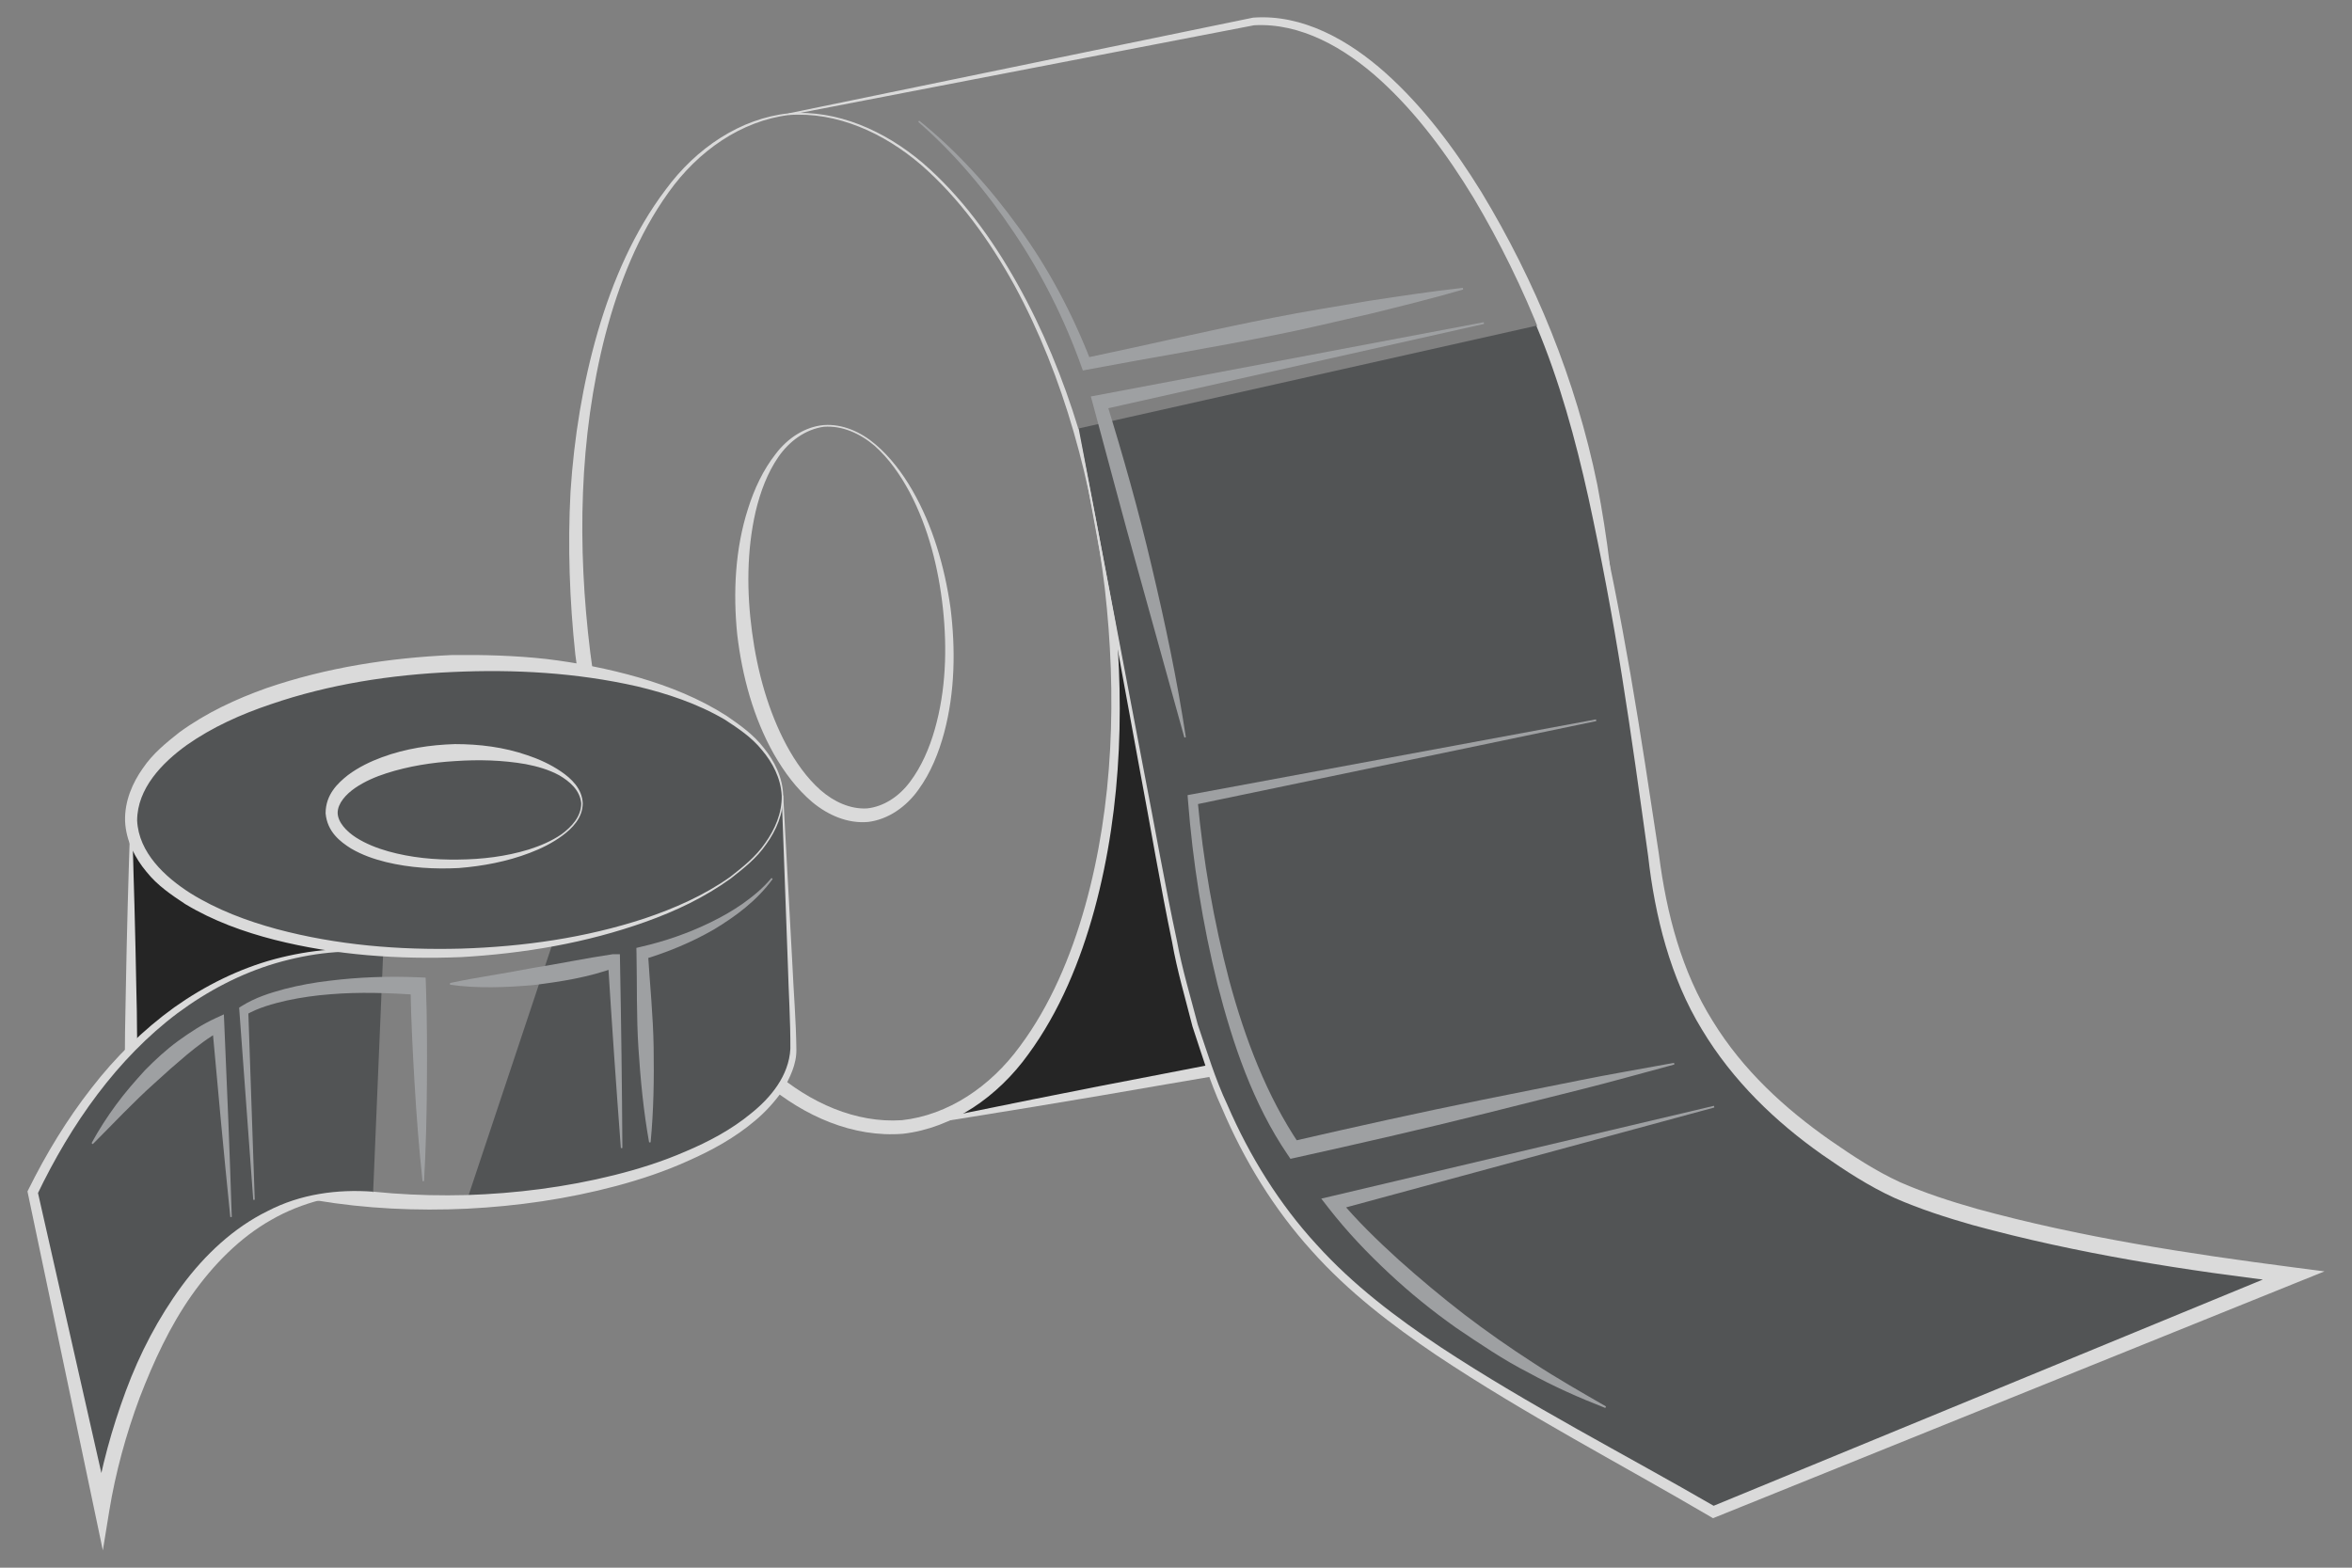 <svg xmlns="http://www.w3.org/2000/svg" xmlns:xlink="http://www.w3.org/1999/xlink" x="0px" y="0px" width="135px" height="90px" viewBox="0.423 0.433 135 90" xml:space="preserve">
<rect x="0.423" y="0.433" width="135" height="90" fill="#808080" stroke="none"/>
<g id="Calque_1" display="none">
	<g display="inline" opacity="0.71">
		<g>
			<g>
				<rect x="38.084" y="38.341" fill="#3F4244" width="71.653" height="50.664"></rect>
				<path fill="#D1D3D4" d="M109.72,38.36l-71.636,0.123l0.141-0.142l0.064,50.664l-0.205-0.204l35.827-0.049l35.826,0.029      l-0.224,0.224L109.72,38.36z M109.756,38.324l0.205,50.682l0.002,0.226h-0.227L73.911,89.26l-35.827-0.05l-0.205-0.001      l0.001-0.204l0.063-50.664V38.2h0.141L109.756,38.324z"></path>
			</g>
		</g>
		<g>
			<g>
				
					<rect x="33.699" y="32.747" transform="matrix(-0.985 0.174 -0.174 -0.985 148.077 103.207)" fill="#3F4244" width="71.652" height="50.663"></rect>
				<path fill="#D1D3D4" d="M100.398,26.928L29.873,39.489l0.114-0.163l8.86,49.883l-0.237-0.166l35.273-6.271l35.287-6.19      l-0.182,0.259L100.398,26.928z M100.426,26.886l9.005,49.877l0.04,0.221l-0.223,0.039l-35.276,6.25l-35.291,6.174l-0.202,0.035      l-0.035-0.201L29.71,39.375l-0.024-0.14l0.139-0.023L100.426,26.886z"></path>
			</g>
		</g>
		<g>
			<g>
				
					<rect x="28.414" y="27.993" transform="matrix(-0.94 0.342 -0.342 -0.94 142.847 81.466)" fill="#3F4244" width="71.654" height="50.665"></rect>
				<path fill="#D1D3D4" d="M89.233,17.29L21.959,41.906l0.084-0.181l17.388,47.586l-0.263-0.121L72.817,76.89l33.676-12.226      l-0.134,0.287L89.233,17.29z M89.254,17.244l17.527,47.555l0.077,0.21l-0.212,0.077L72.993,77.367L39.31,89.574l-0.193,0.069      l-0.069-0.191l-17.269-47.63l-0.048-0.133l0.132-0.048L89.254,17.244z"></path>
			</g>
		</g>
		<g>
			<g>
				
					<rect x="22.381" y="24.231" transform="matrix(-0.866 0.5 -0.5 -0.866 133.398 63.379)" fill="#3F4244" width="71.653" height="50.663"></rect>
				<path fill="#D1D3D4" d="M76.563,9.736L14.587,45.66l0.051-0.192l25.388,43.846l-0.279-0.076l31.001-17.954l31.041-17.888      l-0.082,0.306L76.563,9.736z M76.577,9.687l25.521,43.789l0.112,0.193l-0.194,0.112L71.002,71.72L39.951,89.591l-0.178,0.104      l-0.102-0.178L14.394,45.609l-0.07-0.123l0.122-0.07L76.577,9.687z"></path>
			</g>
		</g>
		<g>
			<g>
				
					<rect x="15.787" y="21.573" transform="matrix(-0.766 0.643 -0.643 -0.766 121.301 49.655)" fill="#3F4244" width="71.653" height="50.663"></rect>
				<path fill="#D1D3D4" d="M62.775,4.498L7.978,50.638l0.018-0.199L40.61,89.209l-0.288-0.024l27.414-23.065L95.2,43.112      l-0.027,0.315L62.775,4.498z M62.779,4.446l32.736,38.692l0.146,0.171l-0.174,0.146l-27.426,23.05L40.585,89.498l-0.157,0.131      l-0.132-0.155L7.779,50.621l-0.091-0.108l0.108-0.091L62.779,4.446z"></path>
			</g>
		</g>
		<g>
			<g>
				
					<rect x="8.834" y="20.106" transform="matrix(-0.643 0.766 -0.766 -0.643 108.172 40.435)" fill="#3F4244" width="71.651" height="50.662"></rect>
				<path fill="#D1D3D4" d="M48.286,1.732L2.334,56.687l-0.018-0.197l38.852,32.518l-0.288,0.024l22.992-27.476l23.051-27.427      l0.027,0.315L48.286,1.732z M48.282,1.681l38.957,32.42l0.172,0.144l-0.145,0.173L64.26,61.881L41.194,89.294l-0.133,0.156      l-0.156-0.131L2.135,56.705l-0.108-0.091l0.091-0.108L48.282,1.681z"></path>
			</g>
		</g>
	</g>
</g>
<g id="Calque_2" display="none">
	<g display="inline" opacity="0.71">
		<g>
			<path fill="#3F4244" stroke="#FFFFFF" stroke-width="0.574" stroke-linejoin="round" stroke-miterlimit="10" d="M23.702,75.301     c0,0,39.886-35.485,54.89-46.906c13.402,2.713,16.854,2.675,16.854,2.675S71.53,60.332,46.809,89.439     C32.362,81.258,23.702,75.301,23.702,75.301z"></path>
			<path fill="#3F4244" stroke="#FFFFFF" stroke-width="0.574" stroke-linejoin="round" stroke-miterlimit="10" d="M23.17,73.8     c0,0,40.462-35.209,55.466-46.631c13.402,2.711,17.021,2.727,17.021,2.727s-24.16,29.206-49.061,58.008     C32.137,79.797,23.17,73.8,23.17,73.8z"></path>
			<path fill="#3F4244" stroke="#FFFFFF" stroke-width="0.574" stroke-linejoin="round" stroke-miterlimit="10" d="M22.637,72.297     c0,0,41.041-34.932,56.044-46.353c13.402,2.712,17.189,2.781,17.189,2.781S71.466,57.871,46.384,86.371     C31.913,78.335,22.637,72.297,22.637,72.297z"></path>
			<path fill="#3F4244" stroke="#FFFFFF" stroke-width="0.574" stroke-linejoin="round" stroke-miterlimit="10" d="M22.105,70.794     c0,0,41.617-34.655,56.621-46.078c13.402,2.713,17.357,2.835,17.357,2.835s-24.647,29.09-49.912,57.284     C31.688,76.874,22.105,70.794,22.105,70.794z"></path>
			<path fill="#3F4244" stroke="#FFFFFF" stroke-width="0.574" stroke-linejoin="round" stroke-miterlimit="10" d="M21.572,69.293     c0,0,42.193-34.38,57.2-45.803c13.401,2.713,17.524,2.89,17.524,2.89S71.404,55.411,45.96,83.302     C31.464,75.411,21.572,69.293,21.572,69.293z"></path>
			<path fill="#3F4244" stroke="#FFFFFF" stroke-width="0.574" stroke-linejoin="round" stroke-miterlimit="10" d="M21.039,67.793     c0,0,42.771-34.105,57.777-45.528c13.402,2.713,17.691,2.944,17.691,2.944S71.372,54.182,45.747,81.767     C31.239,73.953,21.039,67.793,21.039,67.793z"></path>
			<path fill="#3F4244" stroke="#FFFFFF" stroke-width="0.574" stroke-linejoin="round" stroke-miterlimit="10" d="M20.507,66.29     c0,0,43.35-33.829,58.355-45.25c13.401,2.713,17.858,2.997,17.858,2.997S71.341,52.949,45.535,80.231     C31.016,72.492,20.507,66.29,20.507,66.29z"></path>
			<path fill="#3F4244" stroke="#FFFFFF" stroke-width="0.574" stroke-linejoin="round" stroke-miterlimit="10" d="M19.974,64.787     c0,0,43.927-33.551,58.932-44.974c13.402,2.712,18.027,3.051,18.027,3.051S71.308,51.72,45.323,78.698     C30.791,71.029,19.974,64.787,19.974,64.787z"></path>
			<path fill="#3F4244" stroke="#FFFFFF" stroke-width="0.574" stroke-linejoin="round" stroke-miterlimit="10" d="M19.441,63.286     c0,0,44.504-33.277,59.51-44.699c13.402,2.713,18.194,3.104,18.194,3.104S71.278,50.489,45.111,77.163     C30.567,69.569,19.441,63.286,19.441,63.286z"></path>
			<path fill="#3F4244" stroke="#FFFFFF" stroke-width="0.574" stroke-linejoin="round" stroke-miterlimit="10" d="M18.909,61.785     c0,0,45.081-33.001,60.087-44.423c13.401,2.713,18.362,3.157,18.362,3.157S71.246,49.26,44.899,75.63     C30.343,68.108,18.909,61.785,18.909,61.785z"></path>
			<path fill="#3F4244" stroke="#FFFFFF" stroke-width="0.574" stroke-linejoin="round" stroke-miterlimit="10" d="M18.376,60.283     c0,0,45.659-32.725,60.664-44.147c13.402,2.713,18.53,3.211,18.53,3.211S71.214,48.029,44.687,74.097     C30.118,66.647,18.376,60.283,18.376,60.283z"></path>
			<path fill="#3F4244" stroke="#FFFFFF" stroke-width="0.574" stroke-linejoin="round" stroke-miterlimit="10" d="M17.843,58.78     c0,0,46.237-32.448,61.241-43.87c13.402,2.713,18.698,3.265,18.698,3.265S71.183,46.799,44.474,72.561     C29.894,65.186,17.843,58.78,17.843,58.78z"></path>
			<path fill="#3F4244" stroke="#FFFFFF" stroke-width="0.574" stroke-linejoin="round" stroke-miterlimit="10" d="M17.311,57.279     c0,0,46.813-32.173,61.819-43.595c13.401,2.713,18.864,3.319,18.864,3.319S71.153,45.568,44.262,71.025     C29.669,63.725,17.311,57.279,17.311,57.279z"></path>
			<path fill="#3F4244" stroke="#FFFFFF" stroke-width="0.574" stroke-linejoin="round" stroke-miterlimit="10" d="M16.779,55.776     c0,0,47.393-31.896,62.396-43.318c13.401,2.713,19.031,3.372,19.031,3.372S71.121,44.338,44.05,69.49     C29.445,62.264,16.779,55.776,16.779,55.776z"></path>
			<path fill="#3F4244" stroke="#FFFFFF" stroke-width="0.574" stroke-linejoin="round" stroke-miterlimit="10" d="M16.245,54.275     c0,0,47.97-31.62,62.976-43.042c13.401,2.713,19.199,3.425,19.199,3.425s-27.33,28.45-54.582,53.299     C29.221,60.804,16.245,54.275,16.245,54.275z"></path>
			<path fill="#3F4244" stroke="#FFFFFF" stroke-width="0.574" stroke-linejoin="round" stroke-miterlimit="10" d="M15.713,52.773     c0,0,48.546-31.344,63.55-42.767c13.404,2.713,19.369,3.48,19.369,3.48S71.058,41.878,43.625,66.424     C28.996,59.343,15.713,52.773,15.713,52.773z"></path>
			<path fill="#3F4244" stroke="#FFFFFF" stroke-width="0.574" stroke-linejoin="round" stroke-miterlimit="10" d="M15.18,51.272     c0,0,49.125-31.07,64.128-42.493c13.402,2.713,19.535,3.533,19.535,3.533S71.027,40.648,43.413,64.889     C28.772,57.882,15.18,51.272,15.18,51.272z"></path>
			<path fill="#3F4244" stroke="#FFFFFF" stroke-width="0.574" stroke-linejoin="round" stroke-miterlimit="10" d="M14.648,49.77     c0,0,49.701-30.793,64.706-42.214c13.401,2.713,19.702,3.586,19.702,3.586S70.995,39.417,43.201,63.355     C28.548,56.42,14.648,49.77,14.648,49.77z"></path>
			<path fill="#3F4244" stroke="#FFFFFF" stroke-width="0.574" stroke-linejoin="round" stroke-miterlimit="10" d="M14.115,48.269     c0,0,50.28-30.517,65.285-41.939c13.4,2.713,19.87,3.64,19.87,3.64S70.964,38.187,42.989,61.82     C28.323,54.959,14.115,48.269,14.115,48.269z"></path>
			<path fill="#3F4244" stroke="#FFFFFF" stroke-width="0.574" stroke-linejoin="round" stroke-miterlimit="10" d="M13.582,46.766     c0,0,50.856-30.24,65.861-41.662c13.402,2.713,20.038,3.694,20.038,3.694s-28.55,28.159-56.705,51.488     C28.099,53.498,13.582,46.766,13.582,46.766z"></path>
			<path fill="#3F4244" stroke="#FFFFFF" stroke-width="0.574" stroke-linejoin="round" stroke-miterlimit="10" d="M13.05,45.265     c0,0,51.434-29.964,66.438-41.387C92.89,6.59,99.695,7.626,99.695,7.626s-28.793,28.101-57.13,51.125     C27.875,52.038,13.05,45.265,13.05,45.265z"></path>
			<path fill="#3F4244" stroke="#FFFFFF" stroke-width="0.574" stroke-linejoin="round" stroke-miterlimit="10" d="M12.517,43.762     c0,0,52.011-29.688,67.016-41.11c13.402,2.713,20.373,3.801,20.373,3.801S70.869,34.496,42.352,57.218     C27.651,50.575,12.517,43.762,12.517,43.762z"></path>
			<path fill="#3F4244" stroke="#FFFFFF" stroke-width="0.574" stroke-linejoin="round" stroke-miterlimit="10" d="M11.985,42.261     c0,0,52.589-29.413,67.594-40.835c13.402,2.713,20.541,3.856,20.541,3.856S70.837,33.266,42.14,55.683     C27.426,49.115,11.985,42.261,11.985,42.261z"></path>
		</g>
		<g>
			<g>
				<path fill="#BCBEC0" d="M15.175,41.808L27.34,34.83l0.071-0.041l0.081,0.031l6.358,2.483c2.119,0.829,4.248,1.632,6.357,2.485      c2.117,0.833,4.222,1.695,6.317,2.582c2.098,0.879,4.184,1.787,6.259,2.72l-0.021,0.052c-2.148-0.756-4.287-1.538-6.414-2.348      c-2.129-0.804-4.249-1.63-6.356-2.488c-2.116-0.836-4.211-1.722-6.316-2.583l-6.315-2.586l0.152-0.01l-12.31,6.729      L15.175,41.808z"></path>
			</g>
			<g>
				<path fill="#BCBEC0" d="M53.783,44.287L28.082,34.59l-0.377-0.142l0.346-0.208l11.032-6.633l0.11-0.066l0.125,0.043l6.158,2.134      c2.055,0.704,4.1,1.438,6.14,2.182c4.083,1.485,8.179,2.933,12.238,4.481l-0.019,0.053c-4.147-1.308-8.259-2.715-12.383-4.086      c-2.063-0.683-4.121-1.377-6.169-2.103l-6.151-2.149l0.235-0.023l-11.111,6.504l-0.03-0.35l25.577,10.007L53.783,44.287z"></path>
			</g>
			<g>
				<g>
					<path fill="#BCBEC0" d="M64.273,35.719l-12.065-4.116c-4.012-1.399-8.052-2.722-12.049-4.161l-0.553-0.199l0.501-0.305       c1.354-0.823,2.74-1.596,4.11-2.393c1.382-0.78,2.77-1.551,4.172-2.297l0.029,0.048c-1.313,0.888-2.641,1.753-3.976,2.609       c-1.346,0.837-2.675,1.699-4.037,2.512l-0.052-0.504c4.011,1.401,7.98,2.915,11.978,4.354l11.962,4.401L64.273,35.719z"></path>
				</g>
			</g>
			<g>
				<g>
					<path fill="#BCBEC0" d="M73.306,28.296l-23.939-6.543l-0.479-0.13l0.436-0.242l7.754-4.312l0.092-0.051l0.104,0.025       l5.597,1.335c1.865,0.443,3.729,0.9,5.583,1.386c3.714,0.961,7.437,1.88,11.134,2.909l-0.015,0.055       c-3.761-0.771-7.494-1.652-11.237-2.49c-1.873-0.415-3.738-0.858-5.602-1.315l-5.589-1.364l0.196-0.025l-7.815,4.203       l-0.044-0.373l23.842,6.879L73.306,28.296z"></path>
				</g>
			</g>
			<g>
				<g>
					<path fill="#BCBEC0" d="M86.339,18.329l-10.895-2.634c-3.623-0.91-7.271-1.716-10.876-2.696l0.22-0.033       c-2.113,1.245-4.227,2.487-6.396,3.643l-0.029-0.047c2.005-1.412,4.066-2.737,6.129-4.062l0.098-0.063l0.123,0.029       c3.631,0.875,7.217,1.925,10.83,2.872l10.813,2.936L86.339,18.329z"></path>
				</g>
			</g>
			<g>
				<path fill="#BCBEC0" d="M70.843,8.538l9.953,2.093c1.657,0.352,3.323,0.672,4.967,1.088c1.639,0.43,3.279,0.851,4.894,1.388      l-0.015,0.056c-1.688-0.225-3.348-0.566-5.012-0.896c-1.658-0.346-3.295-0.787-4.938-1.198l-9.86-2.476L70.843,8.538z"></path>
			</g>
			<g>
				<path fill="#BCBEC0" d="M76.962,4.396l9.367,1.878c1.561,0.316,3.129,0.6,4.674,0.981c1.543,0.395,3.088,0.78,4.605,1.282      l-0.014,0.055c-1.59-0.187-3.152-0.493-4.719-0.788c-1.563-0.309-3.103-0.715-4.648-1.09l-9.279-2.263L76.962,4.396z"></path>
			</g>
		</g>
	</g>
</g>
<g id="Calque_3">
	<g opacity="0.71">
		<path d="M55.058,64.585c0,0,12.446-2.274,14.736-2.585c-1.77-5.935-4.857-23.226-5.52-26.167    C64.74,43.365,64.857,57.675,55.058,64.585z"></path>
		<path d="M7.855,60.864c0,0,0.217-9.935,0.194-11.57c4.029,4.484,10.352,5.416,11.95,5.627    C16.652,55.479,13.541,55.268,7.855,60.864z"></path>
		<path fill="#FFFFFF" d="M45.699,6.939c2.769-0.216,5.489,0.987,7.679,2.843c2.19,1.888,3.97,4.319,5.435,6.936    c2.944,5.253,4.638,11.305,5.453,17.432c0.737,6.141,0.604,12.504-1.022,18.494c-0.813,2.976-2.007,5.869-3.793,8.307    c-1.753,2.445-4.353,4.242-7.199,4.571c-2.863,0.231-5.664-1.011-7.897-2.895c-2.236-1.921-4.041-4.38-5.526-7.023    C35.884,50.267,34.226,44.165,33.444,38c-0.329-3.099-0.441-6.226-0.274-9.341c0.203-3.112,0.702-6.202,1.56-9.165    c0.86-2.954,2.105-5.803,3.902-8.176C40.386,8.925,42.942,7.222,45.699,6.939z M45.706,7.036    c-2.726,0.334-5.211,2.053-6.909,4.441c-1.721,2.388-2.857,5.242-3.627,8.172c-1.521,5.902-1.615,12.171-0.869,18.219    c0.762,6.046,2.392,12.033,5.252,17.224c1.42,2.585,3.148,4.981,5.267,6.837c2.119,1.823,4.724,2.992,7.374,2.813    c2.632-0.287,5.076-1.916,6.777-4.251c1.729-2.322,2.918-5.129,3.735-8.039c1.638-5.854,1.819-12.149,1.131-18.236    c-0.728-6.084-2.323-12.118-5.18-17.39c-1.441-2.611-3.196-5.038-5.36-6.925C51.133,8.047,48.449,6.841,45.706,7.036z"></path>
		<path fill="#FFFFFF" d="M45.693,6.939l26.65-5.492l0.01-0.001l0.01-0.001c2.822-0.206,5.471,1.284,7.598,3.185    c2.152,1.93,3.938,4.313,5.496,6.838c3.076,5.084,5.416,10.764,6.648,16.792c0.574,3.015,0.965,6.076,1.09,9.164    c0.088,3.087-0.072,6.197-0.615,9.245c-0.557,3.032-1.508,6.036-3.135,8.616c-1.561,2.612-4.188,4.523-7.039,4.828l0.033-0.005    l-15.1,2.579c-5.031,0.879-10.068,1.707-15.112,2.493l-0.014-0.097c5.007-1.048,10.019-2.055,15.037-3.012l15.052-2.924    l0.01-0.003l0.021-0.003c2.57-0.294,4.939-1.969,6.416-4.43c1.529-2.419,2.443-5.305,2.998-8.242    c0.559-2.947,0.742-5.988,0.686-9.018c-0.096-3.034-0.443-6.055-0.99-9.029c-1.16-5.922-3.436-11.572-6.43-16.612    c-1.52-2.501-3.262-4.862-5.348-6.765c-2.064-1.879-4.6-3.315-7.271-3.161l0.018-0.002L45.708,7.036L45.693,6.939z"></path>
		<path fill="#FFFFFF" d="M47.705,24.836c1.073-0.079,2.123,0.39,2.965,1.106c0.848,0.722,1.549,1.645,2.125,2.648    c1.16,2.014,1.84,4.346,2.182,6.714c0.299,2.376,0.263,4.845-0.359,7.186c-0.313,1.165-0.771,2.304-1.477,3.276    c-0.688,0.974-1.735,1.717-2.896,1.855c-1.166,0.105-2.303-0.394-3.196-1.137c-0.896-0.759-1.613-1.723-2.205-2.757    c-1.178-2.084-1.822-4.474-2.108-6.882c-0.241-2.417-0.116-4.909,0.621-7.204c0.359-1.143,0.871-2.234,1.585-3.143    C45.631,25.58,46.636,24.93,47.705,24.836z M47.711,24.933c-1.039,0.143-1.972,0.811-2.607,1.727    c-0.637,0.922-1.041,2.02-1.309,3.139c-0.517,2.257-0.514,4.63-0.206,6.915c0.306,2.284,0.926,4.539,1.978,6.503    c0.526,0.976,1.167,1.878,1.945,2.57c0.778,0.682,1.72,1.108,2.673,1.057c0.945-0.097,1.837-0.672,2.476-1.533    c0.646-0.858,1.104-1.91,1.417-3.007c0.633-2.211,0.718-4.608,0.468-6.933c-0.251-2.324-0.835-4.639-1.906-6.671    c-0.54-1.005-1.197-1.949-2.023-2.679C49.787,25.313,48.757,24.857,47.711,24.933z"></path>
		<g>
			<path fill="#3F4244" d="M62.293,25.04c0,0,1.244,5.822,5.088,27.215c3.843,21.394,12.556,24.141,31.388,34.981     c7.045-2.748,33.309-13.588,33.309-13.588s-18.191-2.024-24.213-5.637c-6.023-3.614-11.018-8.241-12.299-16.913     c-1.281-8.674-3.197-23.738-6.912-31.977"></path>
			<path fill="#FFFFFF" d="M62.335,25.028l3.736,19.616c0.64,3.264,1.207,6.556,1.904,9.794c0.299,1.637,0.783,3.215,1.197,4.813     c0.531,1.552,1.002,3.136,1.697,4.604c1.289,2.984,3.008,5.729,5.127,8.033c2.102,2.328,4.572,4.188,7.111,5.88     c5.102,3.36,10.514,6.122,15.789,9.176l-0.227-0.018l33.266-13.706l0.098,0.884c-6.172-0.731-12.32-1.684-18.379-3.34     c-1.51-0.431-3.016-0.913-4.488-1.558c-1.488-0.681-2.83-1.565-4.164-2.491c-2.646-1.867-5.113-4.214-6.893-7.18     c-1.807-2.948-2.697-6.501-3.086-9.955c-0.48-3.451-0.953-6.897-1.502-10.33c-0.545-3.433-1.186-6.844-1.922-10.228     c-0.748-3.378-1.664-6.724-2.988-9.876l0.076-0.045c1.406,3.123,2.408,6.457,3.24,9.823c0.842,3.368,1.48,6.794,2.084,10.224     c0.592,3.431,1.107,6.877,1.629,10.319c0.436,3.444,1.324,6.776,3.092,9.588c1.729,2.818,4.139,5.019,6.729,6.834     c1.299,0.904,2.645,1.783,4.023,2.414c1.414,0.62,2.891,1.097,4.379,1.521c5.979,1.642,12.127,2.577,18.25,3.374l1.73,0.225     l-1.631,0.657L98.863,87.545l-0.115,0.048l-0.109-0.065c-5.256-3.084-10.648-5.88-15.771-9.297     c-2.547-1.721-5.041-3.617-7.164-5.999c-2.137-2.361-3.869-5.17-5.152-8.201c-0.691-1.493-1.156-3.095-1.682-4.665     c-0.408-1.614-0.885-3.206-1.172-4.854c-0.68-3.266-1.223-6.545-1.842-9.816L62.252,25.05L62.335,25.028z"></path>
		</g>
		<path fill="#3F4244" d="M45.334,46.105l0.648,14.286c0.141,4.585-8.169,8.281-18.672,8.688l4.833-14.491    C32.145,54.588,45.088,52.532,45.334,46.105"></path>
		<path fill="#ABADB0" d="M53.178,7.355c2.155,1.734,4.064,3.842,5.736,6.166c1.686,2.315,3.063,4.916,4.133,7.671l-0.328-0.209    c3.6-0.752,7.184-1.606,10.787-2.311c1.801-0.363,3.615-0.637,5.424-0.956c1.813-0.276,3.629-0.555,5.457-0.757l0.016,0.097    c-1.777,0.517-3.566,0.958-5.357,1.399c-1.797,0.401-3.586,0.846-5.391,1.201c-3.605,0.734-7.23,1.317-10.842,2.002l-0.236,0.045    l-0.092-0.254c-0.977-2.727-2.28-5.315-3.865-7.671c-1.576-2.36-3.406-4.535-5.489-6.345L53.178,7.355z"></path>
		<path fill="#ABADB0" d="M85.603,19.029l-22.004,4.938l0.297-0.563c0.979,3.159,1.881,6.339,2.637,9.57    c0.766,3.229,1.453,6.482,1.955,9.78l-0.084,0.024l-2.648-9.548c-0.895-3.174-1.724-6.373-2.589-9.552l-0.132-0.485l0.427-0.08    l22.126-4.181L85.603,19.029z"></path>
		<path fill="#ABADB0" d="M92.046,41.83l-23.115,4.816l0.227-0.328c0.32,3.511,0.932,7.014,1.82,10.397    c0.91,3.372,2.164,6.656,4.029,9.416l-0.42-0.175c3.639-0.838,7.281-1.648,10.938-2.387l5.486-1.099    c1.826-0.371,3.666-0.678,5.498-1.019l0.018,0.096c-1.809,0.481-3.609,0.998-5.424,1.448l-5.438,1.364    c-3.627,0.904-7.266,1.736-10.908,2.543l-0.264,0.059l-0.158-0.234c-1.988-2.919-3.15-6.352-4.031-9.79    c-0.854-3.465-1.418-6.993-1.695-10.575l-0.021-0.281l0.25-0.047l23.195-4.302L92.046,41.83z"></path>
		<path fill="#ABADB0" d="M98.822,64.013l-21.775,5.909l0.203-0.686c1.039,1.259,2.24,2.417,3.447,3.515    c1.221,1.092,2.473,2.14,3.762,3.135c1.293,0.988,2.621,1.916,3.982,2.794c1.354,0.887,2.756,1.683,4.16,2.494l-0.033,0.091    c-1.492-0.581-2.967-1.236-4.391-2.018c-1.447-0.736-2.809-1.664-4.17-2.583c-1.346-0.951-2.643-1.997-3.865-3.142    c-1.23-1.149-2.389-2.36-3.461-3.737l-0.42-0.54l0.621-0.146l21.92-5.182L98.822,64.013z"></path>
		<path fill="#FFFFFF" d="M45.378,46.104l0.526,9.695c0.072,1.622,0.21,3.216,0.229,4.862c0.021,0.883-0.384,1.651-0.771,2.356    c-0.462,0.658-0.992,1.241-1.579,1.735c-1.172,0.998-2.492,1.717-3.838,2.314c-1.346,0.611-2.736,1.074-4.142,1.451    c-2.814,0.75-5.691,1.163-8.577,1.307c-2.886,0.135-5.788,0.001-8.659-0.478c-1.434-0.255-2.858-0.599-4.251-1.096    c-1.394-0.486-2.771-1.094-4.032-2.002c-0.626-0.462-1.206-1.017-1.721-1.664c-0.446-0.705-0.916-1.477-0.95-2.425    c-0.055-1.682,0.009-3.256,0.032-4.891c0.057-3.239,0.146-6.478,0.259-9.714h0.086c0.113,3.235,0.201,6.472,0.259,9.708    c0.057,1.6,0.012,3.272,0.106,4.813c0.163,1.419,1.233,2.563,2.396,3.352c1.158,0.84,2.479,1.431,3.821,1.896    c1.343,0.482,2.731,0.818,4.131,1.07c2.798,0.527,5.651,0.723,8.499,0.649c2.848-0.093,5.693-0.451,8.475-1.145    c1.389-0.347,2.764-0.779,4.088-1.356c1.327-0.562,2.625-1.245,3.762-2.183c1.126-0.9,2.178-2.16,2.261-3.716    c0.009-1.583-0.1-3.225-0.144-4.833l-0.354-9.703L45.378,46.104z"></path>
		<g>
			<path fill="#3F4244" d="M22.416,55.146c0,0-12.171-2.602-20.113,13.732c1.024,4.48,3.971,18.212,3.971,18.212     s2.628-18.773,15.566-18.194"></path>
			<path fill="#FFFFFF" d="M22.407,55.193c-2.057-0.306-4.163-0.043-6.163,0.538c-2.006,0.593-3.906,1.588-5.631,2.867     c-3.452,2.595-6.105,6.341-8.063,10.434l0.026-0.234l4.113,18.179l-0.84,0.038c0.379-2.336,0.994-4.562,1.797-6.729     c0.801-2.162,1.874-4.209,3.208-6.024c1.334-1.81,2.998-3.353,4.918-4.297c1.904-0.994,4.03-1.27,6.069-1.118l-0.003,0.098     c-2.041,0.012-4.067,0.495-5.855,1.525c-1.794,1.015-3.31,2.559-4.556,4.319c-1.247,1.771-2.184,3.798-2.986,5.877     c-0.778,2.087-1.386,4.296-1.745,6.501l-0.37,2.273l-0.469-2.235l-3.83-18.245L2,68.831l0.053-0.106     c1.024-2.069,2.222-4.035,3.612-5.815c1.381-1.791,2.985-3.361,4.756-4.642c1.779-1.259,3.728-2.222,5.768-2.774     c2.036-0.538,4.158-0.755,6.233-0.396L22.407,55.193z"></path>
		</g>
		<g>
			<path fill="#3F4244" d="M26.388,38.523c10.324-0.4,18.806,2.996,18.946,7.583c0.14,4.589-8.117,8.632-18.44,9.032     C16.57,55.536,8.088,52.142,7.948,47.554C7.809,42.967,16.064,38.923,26.388,38.523z"></path>
			<path fill="#FFFFFF" d="M45.378,46.104c0.021,1.041-0.407,2.005-0.968,2.786c-0.554,0.811-1.303,1.397-2.036,1.972     c-1.511,1.095-3.183,1.88-4.889,2.49c-3.422,1.226-7,1.82-10.584,2.028c-3.587,0.142-7.201-0.102-10.726-0.995     c-1.757-0.452-3.498-1.074-5.115-2.047c-0.787-0.523-1.592-1.057-2.23-1.856c-0.64-0.767-1.177-1.764-1.228-2.913     c-0.032-1.152,0.433-2.202,1.02-3.03c0.582-0.86,1.349-1.47,2.101-2.067c1.551-1.127,3.248-1.91,4.975-2.527     c3.472-1.195,7.074-1.745,10.676-1.907c1.804-0.02,3.608,0.029,5.403,0.227c1.792,0.217,3.573,0.561,5.318,1.065     c1.742,0.507,3.457,1.193,5.028,2.195c0.766,0.53,1.547,1.071,2.144,1.85C44.871,44.12,45.349,45.063,45.378,46.104z      M45.292,46.108c-0.052-1.011-0.533-1.905-1.136-2.617c-0.595-0.74-1.375-1.252-2.137-1.75c-1.576-0.921-3.297-1.491-5.03-1.905     c-3.48-0.789-7.047-0.987-10.585-0.824c-3.537,0.156-7.077,0.697-10.452,1.856c-1.685,0.568-3.338,1.304-4.811,2.34     c-1.42,1.024-2.839,2.489-2.847,4.334c0.093,1.844,1.592,3.236,3.068,4.176c1.53,0.949,3.225,1.585,4.942,2.052     c3.45,0.923,7.027,1.216,10.582,1.123c3.555-0.113,7.119-0.607,10.545-1.735c1.704-0.576,3.384-1.309,4.896-2.377     c0.728-0.57,1.472-1.153,2.016-1.95C44.896,48.059,45.313,47.117,45.292,46.108z"></path>
		</g>
		<path fill="#FFFFFF" d="M33.871,46.55c-0.004,0.844-0.608,1.44-1.166,1.855c-0.581,0.429-1.221,0.745-1.877,0.993    c-1.314,0.5-2.693,0.76-4.08,0.869c-1.389,0.07-2.79-0.009-4.167-0.343c-0.688-0.17-1.371-0.404-2.019-0.785    c-0.608-0.385-1.355-0.946-1.45-2.017c0.002-1.079,0.705-1.736,1.284-2.192c0.619-0.461,1.286-0.777,1.963-1.029    c1.357-0.497,2.767-0.707,4.172-0.75c1.405,0,2.816,0.172,4.163,0.64c0.672,0.225,1.33,0.524,1.932,0.935    C33.206,45.121,33.838,45.704,33.871,46.55z M33.785,46.553c-0.072-0.771-0.687-1.273-1.264-1.612    c-0.607-0.33-1.271-0.514-1.934-0.642c-1.335-0.231-2.688-0.264-4.027-0.173c-1.339,0.078-2.675,0.29-3.948,0.696    c-0.635,0.205-1.256,0.471-1.799,0.842c-0.53,0.364-1.006,0.886-1.01,1.432c0.01,0.546,0.511,1.071,1.06,1.422    c0.562,0.358,1.198,0.606,1.847,0.79c1.303,0.365,2.666,0.493,4.022,0.472c1.358-0.013,2.724-0.174,4.041-0.577    c0.655-0.211,1.303-0.478,1.885-0.879C33.208,47.915,33.784,47.332,33.785,46.553z"></path>
		<path fill="#ABADB0" d="M44.774,50.895c-0.913,1.252-2.135,2.154-3.395,2.91c-1.276,0.735-2.632,1.291-4.017,1.709l0.253-0.372    c0.11,1.809,0.298,3.612,0.326,5.423c0.028,1.812,0.002,3.624-0.174,5.448l-0.086,0.006c-0.322-1.796-0.495-3.604-0.613-5.416    c-0.117-1.809-0.075-3.628-0.111-5.441l-0.007-0.31l0.26-0.063c1.368-0.314,2.709-0.776,3.992-1.401    c0.641-0.313,1.269-0.666,1.863-1.083c0.589-0.422,1.168-0.891,1.64-1.47L44.774,50.895z"></path>
		<path fill="#ABADB0" d="M36.059,66.347c-0.271-3.575-0.518-7.153-0.741-10.73l0.428,0.361h-0.001    c-1.538,0.564-3.119,0.81-4.706,1.009c-1.591,0.135-3.191,0.203-4.783-0.021l-0.003-0.098c1.571-0.337,3.13-0.543,4.68-0.852    c1.554-0.244,3.102-0.572,4.65-0.8l0,0h0.42l0.007,0.361c0.069,3.587,0.115,7.174,0.136,10.763L36.059,66.347z"></path>
		<path fill="#ABADB0" d="M14.958,69.315l-0.796-10.856l-0.013-0.178l0.132-0.083c0.816-0.51,1.635-0.757,2.48-0.988    c0.842-0.217,1.693-0.372,2.548-0.471c1.709-0.213,3.428-0.273,5.14-0.199l0.405,0.017l0.017,0.47    c0.068,1.865,0.067,3.734,0.056,5.603c-0.013,1.87-0.058,3.74-0.164,5.613l-0.087,0.002c-0.203-1.862-0.346-3.727-0.456-5.59    c-0.109-1.865-0.207-3.731-0.236-5.599l0.422,0.486c-1.678-0.105-3.36-0.169-5.032-0.028c-0.837,0.063-1.668,0.181-2.486,0.357    c-0.806,0.181-1.65,0.422-2.335,0.815l0.119-0.26l0.373,10.885L14.958,69.315z"></path>
		<path fill="#ABADB0" d="M13.642,70.306c-0.373-3.676-0.718-7.354-1.045-11.031l0.481,0.338c-0.656,0.361-1.319,0.866-1.938,1.378    c-0.622,0.521-1.234,1.061-1.837,1.618c-1.225,1.094-2.359,2.313-3.557,3.51L5.68,66.056c0.419-0.771,0.893-1.502,1.405-2.199    c0.511-0.699,1.076-1.344,1.656-1.979c0.598-0.611,1.227-1.188,1.907-1.686c0.688-0.495,1.374-0.95,2.168-1.315l0.456-0.21    l0.024,0.547c0.165,3.693,0.312,7.39,0.43,11.085L13.642,70.306z"></path>
	</g>
</g>
</svg>